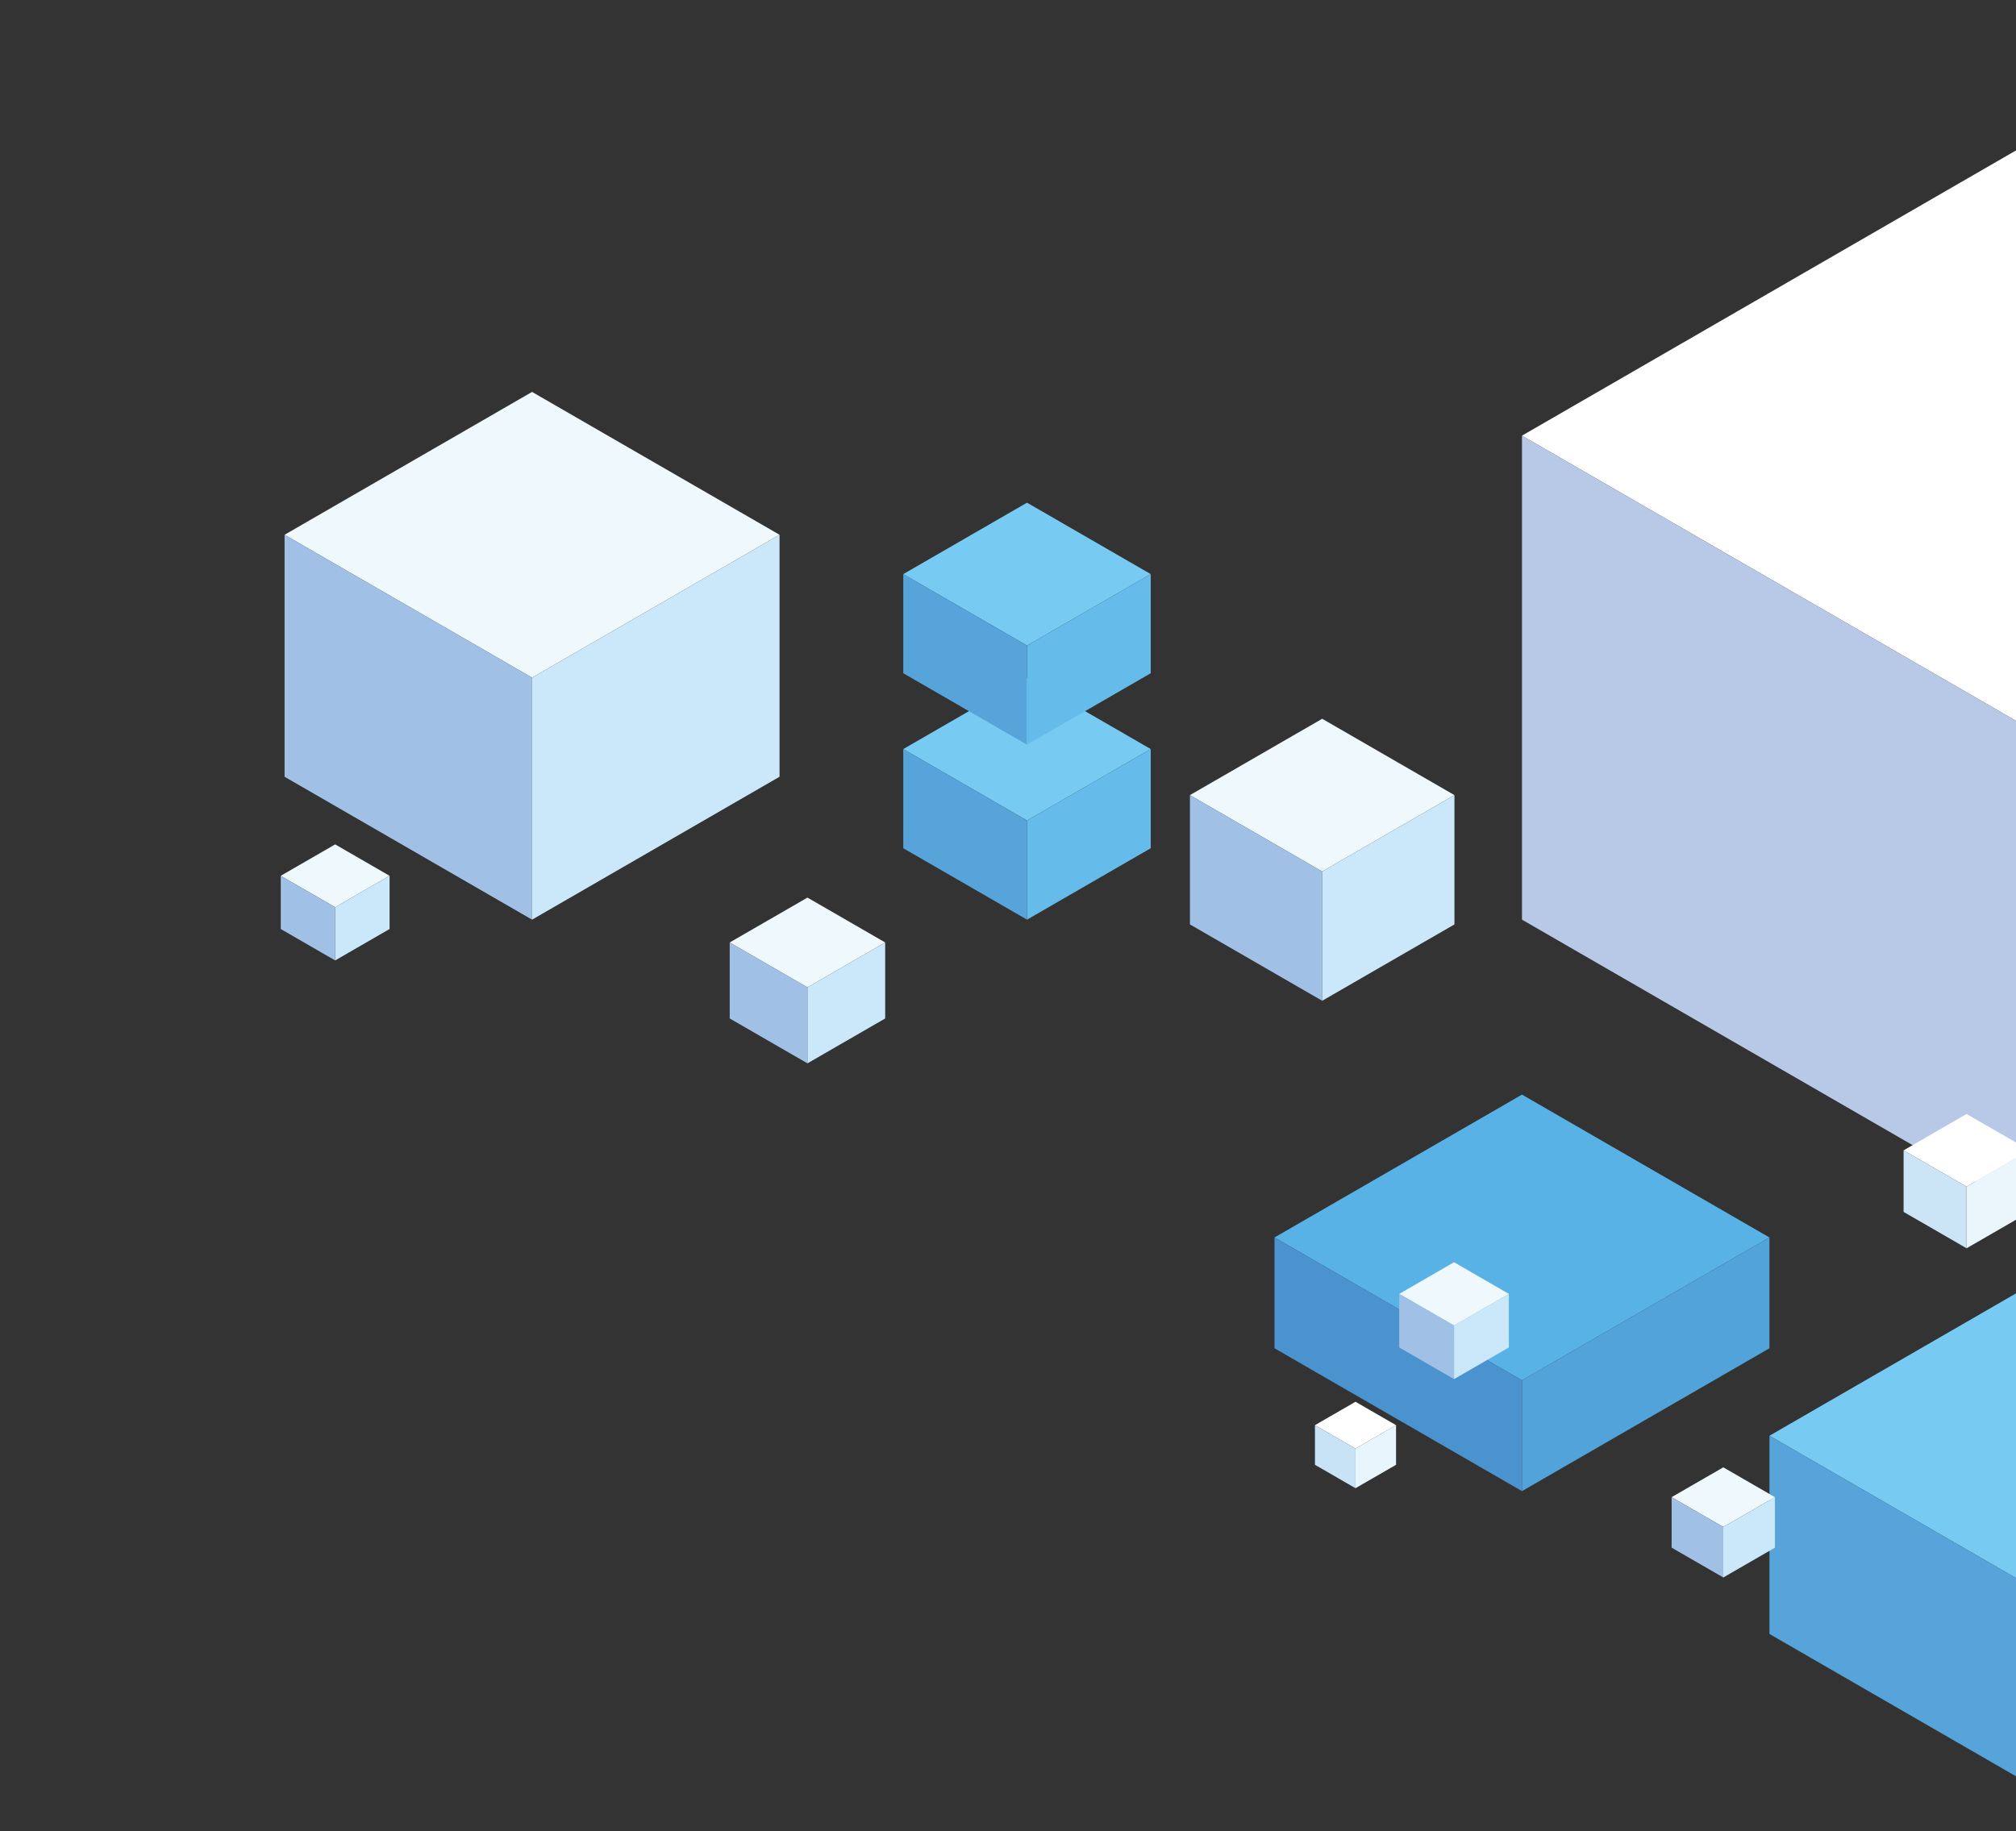 <?xml version="1.0" encoding="UTF-8"?>
<svg id="_レイヤー_2" data-name="レイヤー 2" xmlns="http://www.w3.org/2000/svg" xmlns:xlink="http://www.w3.org/1999/xlink" viewBox="0 0 557.6 506.55">
  <rect x="0" y="0" width="557.6" height="506.55" fill="#333333" stroke="none"/>
  <defs>
    <style>
      .cls-1 {
        fill: #e8f5fc;
      }

      .cls-2 {
        fill: #57a4da;
      }

      .cls-3 {
        fill: #fff;
      }

      .cls-4 {
        fill: #c8e2f6;
      }

      .cls-5 {
        fill: #cbe5f7;
      }

      .cls-6 {
        fill: #65bcea;
      }

      .cls-7 {
        fill: none;
      }

      .cls-8 {
        fill: #eff8fd;
      }

      .cls-9 {
        fill: #4b93cf;
      }

      .cls-10 {
        fill: #a0c0e5;
      }

      .cls-11 {
        fill: #77cbf2;
      }

      .cls-12 {
        fill: #b8c9e7;
      }

      .cls-13 {
        fill: #52a3da;
      }

      .cls-14 {
        fill: #59b2e5;
      }

      .cls-15 {
        fill: #eaf5fc;
      }

      .cls-16 {
        fill: #cae8f9;
      }

      .cls-17 {
        clip-path: url(#clippath);
      }
    </style>
    <clipPath id="clippath">
      <rect class="cls-7" width="557.6" height="506.55"/>
    </clipPath>
  </defs>
  <g id="_レイヤー_1-2" data-name="レイヤー 1">
    <g class="cls-17">
      <g>
        <g>
          <polygon class="cls-11" points="249.83 207.22 284.06 187.46 318.28 207.22 284.06 226.98 249.83 207.22"/>
          <polygon class="cls-2" points="249.83 234.65 249.83 207.22 284.06 226.98 284.06 254.41 249.83 234.65"/>
          <polygon class="cls-6" points="318.28 234.65 318.28 207.22 284.06 226.98 284.06 254.41 318.28 234.65"/>
        </g>
        <g>
          <polygon class="cls-11" points="249.83 158.82 284.06 139.06 318.28 158.82 284.06 178.58 249.83 158.82"/>
          <polygon class="cls-2" points="249.83 186.24 249.83 158.82 284.06 178.58 284.06 206.01 249.83 186.24"/>
          <polygon class="cls-6" points="318.28 186.24 318.28 158.82 284.06 178.58 284.06 206.01 318.28 186.24"/>
        </g>
        <g>
          <polygon class="cls-3" points="420.96 120.52 557.86 41.47 694.76 120.52 557.86 199.56 420.96 120.52"/>
          <polygon class="cls-12" points="420.96 254.41 420.96 120.52 557.86 199.56 557.86 333.45 420.96 254.41"/>
        </g>
        <g>
          <polygon class="cls-14" points="352.51 342.33 420.96 302.81 489.41 342.33 420.96 381.85 352.51 342.33"/>
          <polygon class="cls-9" points="352.51 372.98 352.51 342.33 420.96 381.85 420.96 412.5 352.51 372.98"/>
          <polygon class="cls-13" points="489.41 372.98 489.41 342.33 420.96 381.85 420.96 412.5 489.41 372.98"/>
        </g>
        <g>
          <polygon class="cls-8" points="78.71 147.94 147.16 108.42 215.61 147.94 147.16 187.46 78.71 147.94"/>
          <polygon class="cls-10" points="78.71 214.88 78.71 147.94 147.16 187.46 147.16 254.41 78.71 214.88"/>
          <polygon class="cls-16" points="215.61 214.88 215.61 147.94 147.16 187.46 147.16 254.41 215.61 214.88"/>
        </g>
        <g>
          <polygon class="cls-11" points="489.41 397.18 557.86 357.65 626.31 397.18 557.86 436.7 489.41 397.18"/>
          <polygon class="cls-2" points="489.41 452.02 489.41 397.18 557.86 436.7 557.86 491.54 489.41 452.02"/>
        </g>
        <g>
          <polygon class="cls-8" points="462.35 414.17 476.64 405.92 490.92 414.17 476.64 422.42 462.35 414.17"/>
          <polygon class="cls-10" points="462.35 428.14 462.35 414.17 476.64 422.42 476.64 436.39 462.35 428.14"/>
          <polygon class="cls-16" points="490.92 428.14 490.92 414.17 476.64 422.42 476.64 436.39 490.92 428.14"/>
        </g>
        <g>
          <polygon class="cls-3" points="363.7 394.25 374.91 387.78 386.13 394.25 374.91 400.73 363.7 394.25"/>
          <polygon class="cls-4" points="363.7 405.22 363.7 394.25 374.91 400.73 374.91 411.69 363.7 405.22"/>
          <polygon class="cls-1" points="386.13 405.22 386.13 394.25 374.91 400.73 374.91 411.69 386.13 405.22"/>
        </g>
        <g>
          <polygon class="cls-3" points="526.51 318.23 543.93 308.17 561.35 318.23 543.93 328.28 526.51 318.23"/>
          <polygon class="cls-5" points="526.51 335.26 526.51 318.23 543.93 328.28 543.93 345.32 526.51 335.26"/>
          <polygon class="cls-15" points="561.35 335.26 561.35 318.23 543.93 328.28 543.93 345.32 561.35 335.26"/>
        </g>
        <g>
          <polygon class="cls-8" points="201.83 260.72 223.33 248.31 244.83 260.72 223.33 273.14 201.83 260.72"/>
          <polygon class="cls-10" points="201.83 281.75 201.83 260.72 223.33 273.14 223.33 294.16 201.83 281.75"/>
          <polygon class="cls-16" points="244.83 281.75 244.83 260.72 223.33 273.14 223.33 294.16 244.83 281.75"/>
        </g>
        <g>
          <polygon class="cls-8" points="77.65 242.28 92.7 233.59 107.75 242.28 92.7 250.97 77.65 242.28"/>
          <polygon class="cls-10" points="77.65 257 77.65 242.28 92.7 250.97 92.7 265.69 77.65 257"/>
          <polygon class="cls-16" points="107.75 257 107.75 242.28 92.7 250.97 92.7 265.69 107.75 257"/>
        </g>
        <g>
          <polygon class="cls-8" points="387.01 357.94 402.17 349.18 417.33 357.94 402.17 366.69 387.01 357.94"/>
          <polygon class="cls-10" points="387.01 372.76 387.01 357.94 402.17 366.69 402.17 381.51 387.01 372.76"/>
          <polygon class="cls-16" points="417.33 372.76 417.33 357.94 402.17 366.69 402.17 381.51 417.33 372.76"/>
        </g>
        <g>
          <polygon class="cls-8" points="329.12 219.96 365.7 198.84 402.28 219.96 365.7 241.08 329.12 219.96"/>
          <polygon class="cls-10" points="329.12 255.73 329.12 219.96 365.7 241.08 365.7 276.85 329.12 255.73"/>
          <polygon class="cls-16" points="402.28 255.73 402.28 219.96 365.7 241.08 365.7 276.85 402.28 255.73"/>
        </g>
      </g>
    </g>
  </g>
</svg>